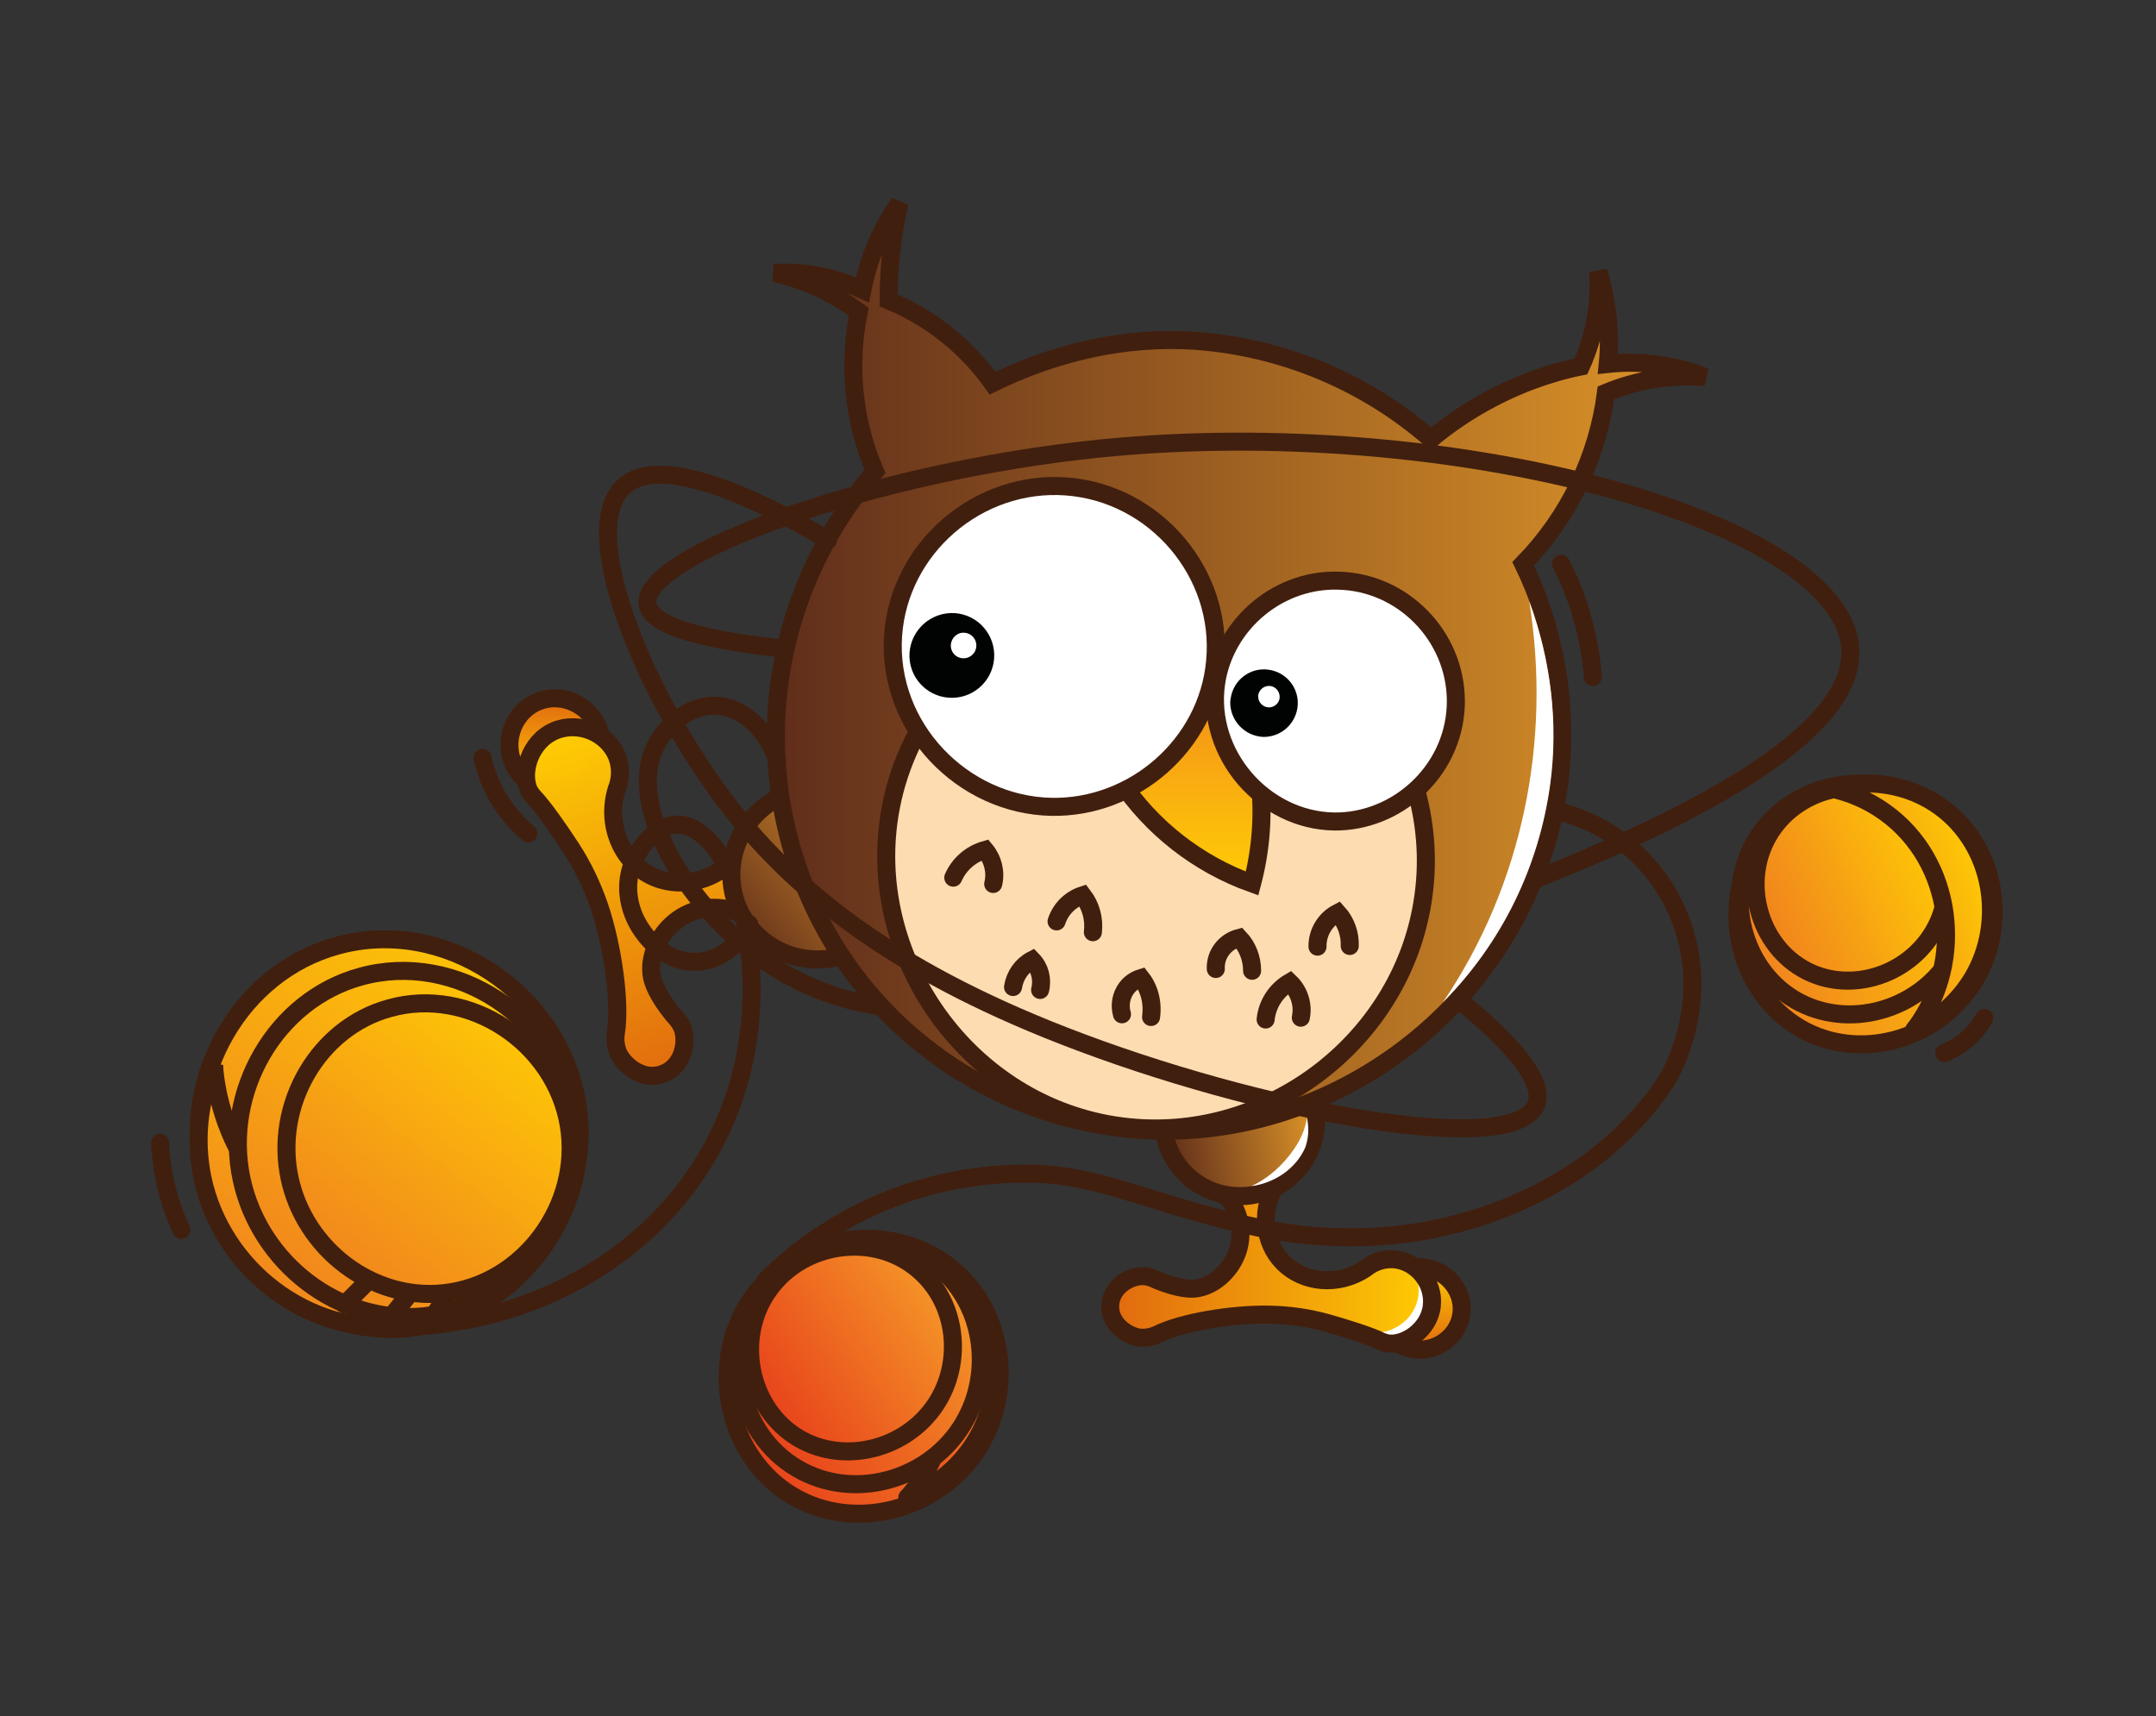 <?xml version="1.0" encoding="UTF-8"?> <svg xmlns="http://www.w3.org/2000/svg" width="956" height="761" viewBox="0 0 956 761" fill="none"><rect x="0" y="0" width="956" height="761" fill="#333333" stroke="none"/><path fill-rule="evenodd" clip-rule="evenodd" d="M779.4 374.5C797 347.3 835.7 339.4 861.6 358.5C884.9 375.6 890.6 409.1 876.1 434C861 459.8 827.3 470.8 800.8 457.4C771.4 442.4 761.3 402.6 779.4 374.5Z" fill="url(#paint0_linear_562_2)" stroke="#411F0F" stroke-width="8" stroke-linecap="round"></path><path fill-rule="evenodd" clip-rule="evenodd" d="M779.5 371.2C795.1 347 829.5 340 852.5 357C873.2 372.2 878.3 402 865.4 424C852 446.9 822.1 456.6 798.5 444.8C772.3 431.6 763.3 396.2 779.5 371.2Z" fill="url(#paint1_linear_562_2)" stroke="#411F0F" stroke-width="8" stroke-linecap="round"></path><path fill-rule="evenodd" clip-rule="evenodd" d="M785.2 368.801C798.3 348.501 827.2 342.601 846.5 356.901C863.9 369.701 868.2 394.701 857.3 413.201C846 432.401 820.9 440.601 801.2 430.601C779.2 419.401 771.7 389.701 785.2 368.801Z" fill="url(#paint2_linear_562_2)" stroke="#411F0F" stroke-width="8" stroke-linecap="round"></path><path fill-rule="evenodd" clip-rule="evenodd" d="M849.6 455.6C871.2 426.5 866.4 382.1 835.8 360.2C828.6 355 820.3 351.4 811.6 349.6C827.9 345.1 846.1 347.4 860.4 357.9C883.7 375 889.4 408.5 874.9 433.4C868.7 443.8 859.5 452.1 848.5 457.1C848.8 456.5 849.2 456.1 849.6 455.6Z" fill="url(#paint3_linear_562_2)" stroke="#411F0F" stroke-width="8" stroke-linecap="round"></path><path fill-rule="evenodd" clip-rule="evenodd" d="M630.701 562C640.801 562.7 648.901 571.7 648.101 581.8C647.301 591.6 638.501 598.8 629.001 598.5C619.001 598.2 610.401 589.7 610.901 579.3C611.401 569.1 620.601 561.3 630.701 562Z" fill="url(#paint4_linear_562_2)" stroke="#411F0F" stroke-width="8" stroke-linecap="round"></path><path fill-rule="evenodd" clip-rule="evenodd" d="M634.9 579C633.8 589.8 622.7 597 615.1 595.7C614.2 595.5 613.3 595.2 612.5 594.9C607.6 592.4 596.6 589 588.5 586.7C580.3 584.4 571.8 583.2 563.3 583C546.1 582.6 523.8 586.5 513.4 591.7C510.9 592.9 508.1 593.4 505.3 593.2C499.7 592.4 491.6 587 492.3 578.4C493 570.1 501.4 565.7 507.1 565.9C508.5 566 509.8 566.3 511 566.8C519 570.4 526 571.9 530 571.4C538 570.5 545.3 563.9 548.4 555.9C551.4 548.1 550.5 538.1 544.1 530.9C542.9 529.5 541.5 528.3 540 527.3C551.6 528 560.9 526.4 567.4 524C566.2 525.3 565.2 526.7 564.3 528.2C559.6 537 560.1 550.9 568.9 559.8C577.9 569 593.4 570.6 605.5 562.5C608.9 559.7 613.3 558.2 617.7 558.4C627.9 559 636 568.6 634.9 579Z" fill="url(#paint5_linear_562_2)"></path><path fill-rule="evenodd" clip-rule="evenodd" d="M627.701 565C632.401 570 633.801 577.2 631.301 583.5C627.801 591.6 617.401 594.9 612.301 592.6C611.901 592.5 609.301 591.3 608.801 591.1C619.801 591.3 628.901 583.1 629.101 572.5C629.101 569.9 628.601 567.5 627.701 565Z" fill="white"></path><path fill-rule="evenodd" clip-rule="evenodd" d="M634.9 579C633.8 589.8 622.7 597 615.1 595.7C614.2 595.5 613.3 595.2 612.5 594.9C607.6 592.4 596.6 589 588.5 586.7C580.3 584.4 571.8 583.2 563.3 583C546.1 582.6 523.8 586.5 513.4 591.7C510.9 592.9 508.1 593.4 505.3 593.2C499.7 592.4 491.6 587 492.3 578.4C493 570.1 501.4 565.7 507.1 565.9C508.5 566 509.8 566.3 511 566.8C519 570.4 526 571.9 530 571.4C538 570.5 545.3 563.9 548.4 555.9C551.4 548.1 550.5 538.1 544.1 530.9C542.9 529.5 541.5 528.3 540 527.3C551.6 528 560.9 526.4 567.4 524C566.2 525.3 565.2 526.7 564.3 528.2C559.6 537 560.1 550.9 568.9 559.8C577.9 569 593.4 570.6 605.5 562.5C608.9 559.7 613.3 558.2 617.7 558.4C627.9 559 636 568.6 634.9 579Z" stroke="#411F0F" stroke-width="8" stroke-linecap="round"></path><path fill-rule="evenodd" clip-rule="evenodd" d="M549.9 462.6C569.3 462.8 585.1 480.1 583.5 499.5C581.9 518.2 565.4 532 546.7 530.3C528 528.7 514.2 512.2 515.9 493.5C517.4 476 532.2 462.5 549.9 462.6Z" fill="url(#paint6_linear_562_2)" stroke="#411F0F" stroke-width="8" stroke-linecap="round"></path><path fill-rule="evenodd" clip-rule="evenodd" d="M265.4 323C261.3 312.4 249 306.8 238.5 311.1C228.4 315.2 223.5 327 227 337.1C230.7 347.6 242.6 354 253.5 350C264.3 346 269.4 333.5 265.4 323Z" fill="url(#paint7_linear_562_2)" stroke="#411F0F" stroke-width="8" stroke-linecap="round"></path><path fill-rule="evenodd" clip-rule="evenodd" d="M245.899 324.1C234.699 328.9 230.799 343.1 234.699 350.8C235.199 351.7 235.799 352.5 236.499 353.3C240.799 357.7 248.099 368.2 253.299 376.2C258.499 384.2 262.599 392.8 265.699 401.8C271.899 420.1 275.199 445.1 273.099 458C272.599 461.1 272.999 464.3 274.199 467.1C276.899 472.8 285.399 479.7 294.299 476.1C302.999 472.6 304.799 462.1 302.699 456.1C302.099 454.7 301.399 453.4 300.399 452.2C293.899 444.9 289.999 437.9 289.099 433.4C287.399 424.5 291.899 414.6 299.499 408.6C306.799 402.8 317.699 400.4 327.599 404.9C329.499 405.8 331.199 406.8 332.799 408.1C328.099 396 326.799 385.5 327.199 377.8C326.199 379.5 325.099 381.1 323.699 382.5C315.799 390.5 300.899 394.6 288.399 388.2C275.499 381.6 268.699 365.6 273.399 350.1C275.299 345.5 275.399 340.4 273.699 335.7C269.499 324.9 256.499 319.6 245.899 324.1Z" fill="url(#paint8_linear_562_2)" stroke="#411F0F" stroke-width="8" stroke-linecap="round"></path><path fill-rule="evenodd" clip-rule="evenodd" d="M398.4 376C391.8 355.4 368 344.3 347.8 352.5C329.1 360.4 319.7 381.5 326.5 400.6C333.7 420.4 356.3 430.5 375.8 423C394.5 415.6 404.3 395.1 398.4 376Z" fill="url(#paint9_linear_562_2)" stroke="#411F0F" stroke-width="8" stroke-linecap="round"></path><path fill-rule="evenodd" clip-rule="evenodd" d="M712.901 161.4C727.501 159.8 742.401 161.8 756.101 167.2C741.101 166.1 726.001 168.4 712.101 174.2C708.401 202.8 695.501 229.4 675.401 250C688.601 277.3 694.401 307.5 692.301 337.7C689.201 381.2 669.601 420.3 641.401 448.7C609.201 481.1 560.901 504.5 506.301 501.1C460.501 498.1 417.801 477.1 387.401 442.7C354.701 405.6 341.501 358.4 344.401 314.6C347.101 275.6 362.401 238.6 388.001 209.1C378.401 186.8 375.901 162.1 380.801 138.3C369.601 130 356.901 124.1 343.301 121C356.801 120.3 370.201 122.9 382.401 128.5C385.101 114.7 390.701 101.5 398.801 90C397.501 95.8 396.401 101.7 395.701 107.6C394.601 116.1 394.001 124.7 394.001 133.2C412.501 140.8 428.501 153.6 440.101 169.9C467.901 156.3 498.701 149.1 529.501 151.1C568.301 153.8 605.201 169.1 634.501 194.7C647.701 183.7 662.701 175 678.801 168.9C686.001 166.2 693.501 164 701.001 162.5C707.001 149.3 709.601 134.9 708.701 120.4C712.801 133.7 714.301 147.6 712.901 161.4Z" fill="url(#paint10_linear_562_2)" stroke="#411F0F" stroke-width="8" stroke-linecap="round"></path><path fill-rule="evenodd" clip-rule="evenodd" d="M463.8 271.9C487.7 284.7 513.1 294.2 539.4 300.3C561.4 305.4 584 308.1 606.6 308.2C626.3 333.6 636.3 366.6 630.7 400.4C620.5 462.8 560.6 507.6 497.5 499.5C429.6 490.8 382.4 424 395 358.1C402.4 319.2 429.3 287.6 463.8 271.9Z" fill="#FEDCB1" stroke="#411F0F" stroke-width="8" stroke-linecap="round"></path><path fill-rule="evenodd" clip-rule="evenodd" d="M509 295.601C516.9 292.301 524.4 288.301 531.5 283.601C536.2 289.101 540.4 295.101 544 301.401C560.2 329.801 563 362.301 555.2 391.801C531.2 383.201 510.6 367.101 496.4 345.801C488.2 333.301 482.5 319.301 479.7 304.601C488.2 303.301 498.1 300.201 509 295.601Z" fill="url(#paint11_linear_562_2)" stroke="#411F0F" stroke-width="8" stroke-linecap="round"></path><path fill-rule="evenodd" clip-rule="evenodd" d="M472.701 215.701C512.401 218.601 542.501 254.301 538.801 293.301C535.401 330.301 502.701 358.501 466.201 357.801C426.701 357.001 393.301 322.501 396.001 281.901C398.701 242.901 433.601 212.901 472.701 215.701Z" fill="white" stroke="#411F0F" stroke-width="8" stroke-linecap="round"></path><path fill-rule="evenodd" clip-rule="evenodd" d="M423.5 271.9C433.9 272.7 441.6 281.8 440.8 292.1C440 302.5 430.9 310.2 420.6 309.4C410.3 308.6 402.6 299.7 403.3 289.4C404.1 279 413.1 271.2 423.5 271.9Z" fill="#010202"></path><path fill-rule="evenodd" clip-rule="evenodd" d="M427.7 280.601C430.8 280.801 433.2 283.601 432.9 286.701C432.7 289.801 429.9 292.201 426.8 291.901C423.7 291.701 421.4 289.001 421.6 285.901C421.9 282.701 424.6 280.301 427.7 280.601Z" fill="white"></path><path fill-rule="evenodd" clip-rule="evenodd" d="M539.2 303.301C542.9 276.601 567.5 255.601 595.7 257.601C624.3 259.501 646.8 284.401 645.5 313.401C644.1 342.401 619.2 364.601 591.6 364.301C560.1 363.801 534.9 334.301 539.2 303.301Z" fill="white" stroke="#411F0F" stroke-width="8" stroke-linecap="round"></path><path fill-rule="evenodd" clip-rule="evenodd" d="M545.7 309.7C546.9 301.5 554.4 295.8 562.6 297C570.8 298.2 576.5 305.7 575.3 313.9C574.2 321.3 567.9 326.8 560.3 326.8C551.9 326.5 545.3 319.5 545.5 311.1C545.6 310.6 545.6 310.1 545.7 309.7Z" fill="#010202"></path><path fill-rule="evenodd" clip-rule="evenodd" d="M557.9 308.301C558.3 305.701 560.7 303.901 563.3 304.201C565.9 304.601 567.7 307.001 567.4 309.601C567.1 312.001 565 313.701 562.6 313.701C559.9 313.601 557.8 311.401 557.9 308.701C557.9 308.601 557.9 308.401 557.9 308.301Z" fill="white"></path><path d="M186.1 588.1C240.6 584.3 291.2 555.4 316.6 507.4C332.5 477.3 336.8 442.8 330.5 409.2" stroke="#411F0F" stroke-width="8" stroke-linecap="round"></path><path d="M321.7 384.2C318.3 375.3 309 366 301.5 365.7C289.7 365.2 282.8 377.9 281.2 381.5C276.2 392.2 279.2 402.8 282.3 408.7C286.3 416.5 296.6 428.3 311.1 426.3C320.6 425 328.2 418.2 332.2 409.8" stroke="#411F0F" stroke-width="8" stroke-linecap="round"></path><path d="M344.499 336.7C339.399 322.5 328.899 313.8 318.199 313C305.699 312.1 295.099 322 290.599 331C276.899 358.8 307.399 406.9 344.799 429.9C358.399 438.2 373.599 443.7 389.399 446.1" stroke="#411F0F" stroke-width="8" stroke-linecap="round"></path><path d="M680.901 389.901C760.701 358.101 823.001 322.401 820.401 287.301C816.101 230.501 642.901 183.201 487.701 198.901C387.001 209.101 284.301 246.301 287.101 267.801C288.501 278.601 316.401 284.301 348.101 287.701" stroke="#411F0F" stroke-width="8" stroke-linecap="round"></path><path d="M367.199 239.4C330.399 218 291.999 201.9 276.699 215.6C255.599 234.6 284.799 305.7 319.999 353.1C350.799 394.5 395.499 429.6 471.299 459.2C557.899 493 671.099 514.2 681.099 489.9C685.499 479.2 669.199 461.6 646.599 443.1" stroke="#411F0F" stroke-width="8" stroke-linecap="round"></path><path d="M339.301 568C371.401 536 415.501 518.8 460.801 520.6C483.101 521.5 503.701 530 529.901 537.4C550.901 543.3 568.201 547.2 586.201 548.3C602.401 549.3 618.701 548.4 634.601 545.3C656.701 541 677.801 532.7 696.801 520.6C722.001 504.6 738.001 482.7 742.201 473.2C750.501 454.8 752.001 437.1 749.101 421.8C746.101 405.6 738.201 390.8 726.401 379.3C716.201 369.5 703.601 362.7 689.901 359.5" stroke="#411F0F" stroke-width="8" stroke-linecap="round"></path><path d="M706.3 300.2C704.9 282.7 700.2 265.6 692.2 250" stroke="#411F0F" stroke-width="8" stroke-linecap="round"></path><path d="M234.3 369.601C224 361.001 216.8 349.201 214 336.101" stroke="#411F0F" stroke-width="8" stroke-linecap="round"></path><path d="M879.9 451.4C875.9 458.5 869.6 464 862.1 467" stroke="#411F0F" stroke-width="8" stroke-linecap="round"></path><path d="M71 506.801C71.6 520.101 74.8 533.201 80.4 545.401" stroke="#411F0F" stroke-width="8" stroke-linecap="round"></path><path d="M422.699 389.2C425.299 383.2 430.499 378.7 436.799 376.9C440.299 381.1 441.699 386.7 440.399 392" stroke="#411F0F" stroke-width="8" stroke-linecap="round"></path><path d="M468.5 408.6C470.3 403.1 474.6 398.8 480.1 397C483.7 401.7 485.3 407.5 484.6 413.4" stroke="#411F0F" stroke-width="8" stroke-linecap="round"></path><path d="M539.1 429.7C538.8 423.2 543.2 417.5 549.5 415.9C553.2 419.8 555.2 425.1 555.2 430.5" stroke="#411F0F" stroke-width="8" stroke-linecap="round"></path><path d="M584.2 419.801C584.1 413.501 587.6 407.701 593.2 404.801C596.8 408.801 598.7 414.101 598.5 419.501" stroke="#411F0F" stroke-width="8" stroke-linecap="round"></path><path d="M449.199 437.7C449.999 432.6 453.099 428.1 457.699 425.7C461.099 429.2 462.399 434.2 461.199 439" stroke="#411F0F" stroke-width="8" stroke-linecap="round"></path><path d="M497.5 449.8C496.3 445.8 497.1 441.4 499.6 438.1C501.2 436 503.4 434.5 506 433.7C507.5 435.6 508.6 437.7 509.4 440C510.6 443.5 510.9 447.3 510.4 451" stroke="#411F0F" stroke-width="8" stroke-linecap="round"></path><path d="M561.2 452.101C561.9 445.201 565.9 439.101 571.9 435.601C576.1 439.601 578 445.601 576.8 451.301" stroke="#411F0F" stroke-width="8" stroke-linecap="round"></path><path fill-rule="evenodd" clip-rule="evenodd" d="M255.901 489.001C263.801 536.501 229.101 583.901 181.401 588.901C138.601 593.301 98.801 562.201 89.901 520.401C80.701 476.901 106.801 431.101 149.401 419.401C196.801 406.201 247.801 439.901 255.901 489.001Z" fill="url(#paint12_linear_562_2)" stroke="#411F0F" stroke-width="8" stroke-linecap="round"></path><path fill-rule="evenodd" clip-rule="evenodd" d="M95.099 474.901C100.199 526.201 147.699 568.401 200.899 562.201C213.499 560.701 225.599 556.601 236.499 550.201C223.599 570.601 202.399 585.501 177.299 588.101C136.399 592.301 98.299 562.601 89.799 522.501C86.299 505.601 88.099 488.101 94.999 472.301C94.999 473.101 94.999 474.001 95.099 474.901Z" fill="url(#paint13_linear_562_2)" stroke="#411F0F" stroke-width="8" stroke-linecap="round"></path><path fill-rule="evenodd" clip-rule="evenodd" d="M254.501 495C261.501 537.2 230.701 579.3 188.301 583.7C150.301 587.6 115.001 560 107.101 522.8C98.901 484.2 122.101 443.5 159.901 433.1C202.001 421.4 247.301 451.3 254.501 495Z" fill="url(#paint14_linear_562_2)" stroke="#411F0F" stroke-width="8" stroke-linecap="round"></path><path fill-rule="evenodd" clip-rule="evenodd" d="M189.501 563.801L174.801 582.201Z" fill="url(#paint15_linear_562_2)"></path><path d="M189.501 563.801L174.801 582.201" stroke="#411F0F" stroke-width="8" stroke-linecap="round"></path><path fill-rule="evenodd" clip-rule="evenodd" d="M171.201 560.101L152.801 578.501Z" fill="url(#paint16_linear_562_2)"></path><path d="M171.201 560.101L152.801 578.501" stroke="#411F0F" stroke-width="8" stroke-linecap="round"></path><path fill-rule="evenodd" clip-rule="evenodd" d="M207.899 560.101L193.199 582.101Z" fill="url(#paint17_linear_562_2)"></path><path d="M207.899 560.101L193.199 582.101" stroke="#411F0F" stroke-width="8" stroke-linecap="round"></path><path fill-rule="evenodd" clip-rule="evenodd" d="M252.2 499.001C258.1 534.401 232.2 569.801 196.6 573.501C164.7 576.801 135 553.601 128.4 522.401C121.5 490.001 141 455.801 172.7 447.101C208.1 437.201 246.1 462.401 252.2 499.001Z" fill="url(#paint18_linear_562_2)" stroke="#411F0F" stroke-width="8" stroke-linecap="round"></path><path fill-rule="evenodd" clip-rule="evenodd" d="M334.3 574.5C354.6 546.8 396 540.9 422.3 562.8C445.9 582.4 449.8 618.2 432.9 643.6C415.3 669.9 378.9 679.4 351.8 663.6C321.5 645.9 313.3 603.1 334.3 574.5Z" fill="url(#paint19_linear_562_2)" stroke="#411F0F" stroke-width="8" stroke-linecap="round"></path><path fill-rule="evenodd" clip-rule="evenodd" d="M403.6 662.7C427.7 634 425.5 587.8 395.3 563.2C388.1 557.4 379.8 553.2 370.9 550.8C388.1 547.1 406.7 550.6 420.8 562.4C443.8 581.6 447.7 616.501 431.1 641.301C424.1 651.701 414 659.701 402.3 664.101C402.7 663.701 403.2 663.2 403.6 662.7Z" fill="url(#paint20_linear_562_2)" stroke="#411F0F" stroke-width="8" stroke-linecap="round" stroke-linejoin="round"></path><path fill-rule="evenodd" clip-rule="evenodd" d="M338.1 572.3C356.1 547.7 392.9 542.5 416.3 561.9C437.2 579.3 440.7 611.1 425.7 633.6C410.1 657 377.8 665.4 353.7 651.3C326.7 635.7 319.4 597.7 338.1 572.3Z" fill="url(#paint21_linear_562_2)" stroke="#411F0F" stroke-width="8" stroke-linecap="round"></path><path fill-rule="evenodd" clip-rule="evenodd" d="M341.301 571.5C356.401 550.9 387.301 546.4 406.901 562.8C424.501 577.4 427.401 604.1 414.801 623C401.701 642.6 374.601 649.7 354.301 637.9C331.801 624.7 325.601 592.8 341.301 571.5Z" fill="url(#paint22_linear_562_2)" stroke="#411F0F" stroke-width="8" stroke-linecap="round"></path><path fill-rule="evenodd" clip-rule="evenodd" d="M678.1 266.7C687.6 292.6 691.1 320.4 687.4 347.7C682.4 384.4 666 418.1 639.8 444.5C675.1 392.4 688 328.8 678.1 266.7Z" fill="white"></path><path fill-rule="evenodd" clip-rule="evenodd" d="M579.6 495.7C580.4 500.7 580.3 504.4 578.8 508.8C574.7 518.2 565.3 524.6 554.9 526C562.5 522.5 568.9 516.6 573.7 509.7C577 504.9 578.4 501.4 579.6 495.7Z" fill="white"></path><defs><linearGradient id="paint0_linear_562_2" x1="770.307" y1="429.581" x2="884.083" y2="381.287" gradientUnits="userSpaceOnUse"><stop stop-color="#F0801F"></stop><stop offset="1" stop-color="#FFCC04" stop-opacity="0.996"></stop></linearGradient><linearGradient id="paint1_linear_562_2" x1="771.374" y1="420.095" x2="872.371" y2="377.225" gradientUnits="userSpaceOnUse"><stop stop-color="#F0801F"></stop><stop offset="1" stop-color="#FFCC04" stop-opacity="0.996"></stop></linearGradient><linearGradient id="paint2_linear_562_2" x1="778.434" y1="409.855" x2="863.287" y2="373.837" gradientUnits="userSpaceOnUse"><stop stop-color="#F0801F"></stop><stop offset="1" stop-color="#FFCC04" stop-opacity="0.996"></stop></linearGradient><linearGradient id="paint3_linear_562_2" x1="809.426" y1="412.104" x2="880.636" y2="381.877" gradientUnits="userSpaceOnUse"><stop stop-color="#F0801F"></stop><stop offset="1" stop-color="#FFCC04" stop-opacity="0.996"></stop></linearGradient><linearGradient id="paint4_linear_562_2" x1="629.518" y1="598.577" x2="629.518" y2="562.024" gradientUnits="userSpaceOnUse"><stop stop-color="#E1690F"></stop><stop offset="1" stop-color="#FFCC04" stop-opacity="0.996"></stop></linearGradient><linearGradient id="paint5_linear_562_2" x1="492.258" y1="559.926" x2="635.001" y2="559.926" gradientUnits="userSpaceOnUse"><stop stop-color="#E1690F"></stop><stop offset="1" stop-color="#FFCC04" stop-opacity="0.996"></stop></linearGradient><linearGradient id="paint6_linear_562_2" x1="515.721" y1="503.134" x2="583.598" y2="489.94" gradientUnits="userSpaceOnUse"><stop stop-color="#5F2D1B"></stop><stop offset="1" stop-color="#DF9628"></stop></linearGradient><linearGradient id="paint7_linear_562_2" x1="246.316" y1="351.125" x2="246.316" y2="309.618" gradientUnits="userSpaceOnUse"><stop stop-color="#FFCC04" stop-opacity="0.996"></stop><stop offset="1" stop-color="#E1690F"></stop></linearGradient><linearGradient id="paint8_linear_562_2" x1="316.626" y1="474.332" x2="266.388" y2="319.718" gradientUnits="userSpaceOnUse"><stop stop-color="#E1690F"></stop><stop offset="1" stop-color="#FFCC04" stop-opacity="0.996"></stop></linearGradient><linearGradient id="paint9_linear_562_2" x1="324.265" y1="419.421" x2="400.105" y2="355.784" gradientUnits="userSpaceOnUse"><stop stop-color="#5F2D1B"></stop><stop offset="1" stop-color="#DF9628"></stop></linearGradient><linearGradient id="paint10_linear_562_2" x1="343.301" y1="295.714" x2="756.101" y2="295.714" gradientUnits="userSpaceOnUse"><stop stop-color="#5F2D1B"></stop><stop offset="1" stop-color="#DF9628"></stop></linearGradient><linearGradient id="paint11_linear_562_2" x1="519.537" y1="391.801" x2="519.537" y2="283.601" gradientUnits="userSpaceOnUse"><stop stop-color="#FFCC04" stop-opacity="0.996"></stop><stop offset="1" stop-color="#F0801F"></stop></linearGradient><linearGradient id="paint12_linear_562_2" x1="107.22" y1="589.054" x2="237.452" y2="416.23" gradientUnits="userSpaceOnUse"><stop stop-color="#F0801F"></stop><stop offset="1" stop-color="#FFCC04" stop-opacity="0.996"></stop></linearGradient><linearGradient id="paint13_linear_562_2" x1="111.645" y1="583.294" x2="199.172" y2="467.14" gradientUnits="userSpaceOnUse"><stop stop-color="#F0801F"></stop><stop offset="1" stop-color="#FFCC04" stop-opacity="0.996"></stop></linearGradient><linearGradient id="paint14_linear_562_2" x1="122.462" y1="583.815" x2="238.087" y2="430.375" gradientUnits="userSpaceOnUse"><stop stop-color="#F0801F"></stop><stop offset="1" stop-color="#FFCC04" stop-opacity="0.996"></stop></linearGradient><linearGradient id="paint15_linear_562_2" x1="175.246" y1="582.164" x2="189.086" y2="563.797" gradientUnits="userSpaceOnUse"><stop stop-color="#F0801F"></stop><stop offset="1" stop-color="#FFCC04" stop-opacity="0.996"></stop></linearGradient><linearGradient id="paint16_linear_562_2" x1="155.065" y1="578.506" x2="168.904" y2="560.139" gradientUnits="userSpaceOnUse"><stop stop-color="#F0801F"></stop><stop offset="1" stop-color="#FFCC04" stop-opacity="0.996"></stop></linearGradient><linearGradient id="paint17_linear_562_2" x1="193.175" y1="580.886" x2="207.868" y2="561.388" gradientUnits="userSpaceOnUse"><stop stop-color="#F0801F"></stop><stop offset="1" stop-color="#FFCC04" stop-opacity="0.996"></stop></linearGradient><linearGradient id="paint18_linear_562_2" x1="141.296" y1="573.621" x2="238.407" y2="444.751" gradientUnits="userSpaceOnUse"><stop stop-color="#F0801F"></stop><stop offset="1" stop-color="#FFCC04" stop-opacity="0.996"></stop></linearGradient><linearGradient id="paint19_linear_562_2" x1="322.525" y1="650.86" x2="443.153" y2="569.497" gradientUnits="userSpaceOnUse"><stop stop-color="#E73B1A"></stop><stop offset="1" stop-color="#F59B28" stop-opacity="0.996"></stop></linearGradient><linearGradient id="paint20_linear_562_2" x1="365.572" y1="622.617" x2="435.918" y2="575.167" gradientUnits="userSpaceOnUse"><stop stop-color="#E73B1A"></stop><stop offset="1" stop-color="#F59B28" stop-opacity="0.996"></stop></linearGradient><linearGradient id="paint21_linear_562_2" x1="327.633" y1="640.115" x2="434.773" y2="567.848" gradientUnits="userSpaceOnUse"><stop stop-color="#E73B1A"></stop><stop offset="1" stop-color="#F59B28" stop-opacity="0.996"></stop></linearGradient><linearGradient id="paint22_linear_562_2" x1="332.505" y1="628.438" x2="422.483" y2="567.747" gradientUnits="userSpaceOnUse"><stop stop-color="#E73B1A"></stop><stop offset="1" stop-color="#F59B28" stop-opacity="0.996"></stop></linearGradient></defs></svg> 